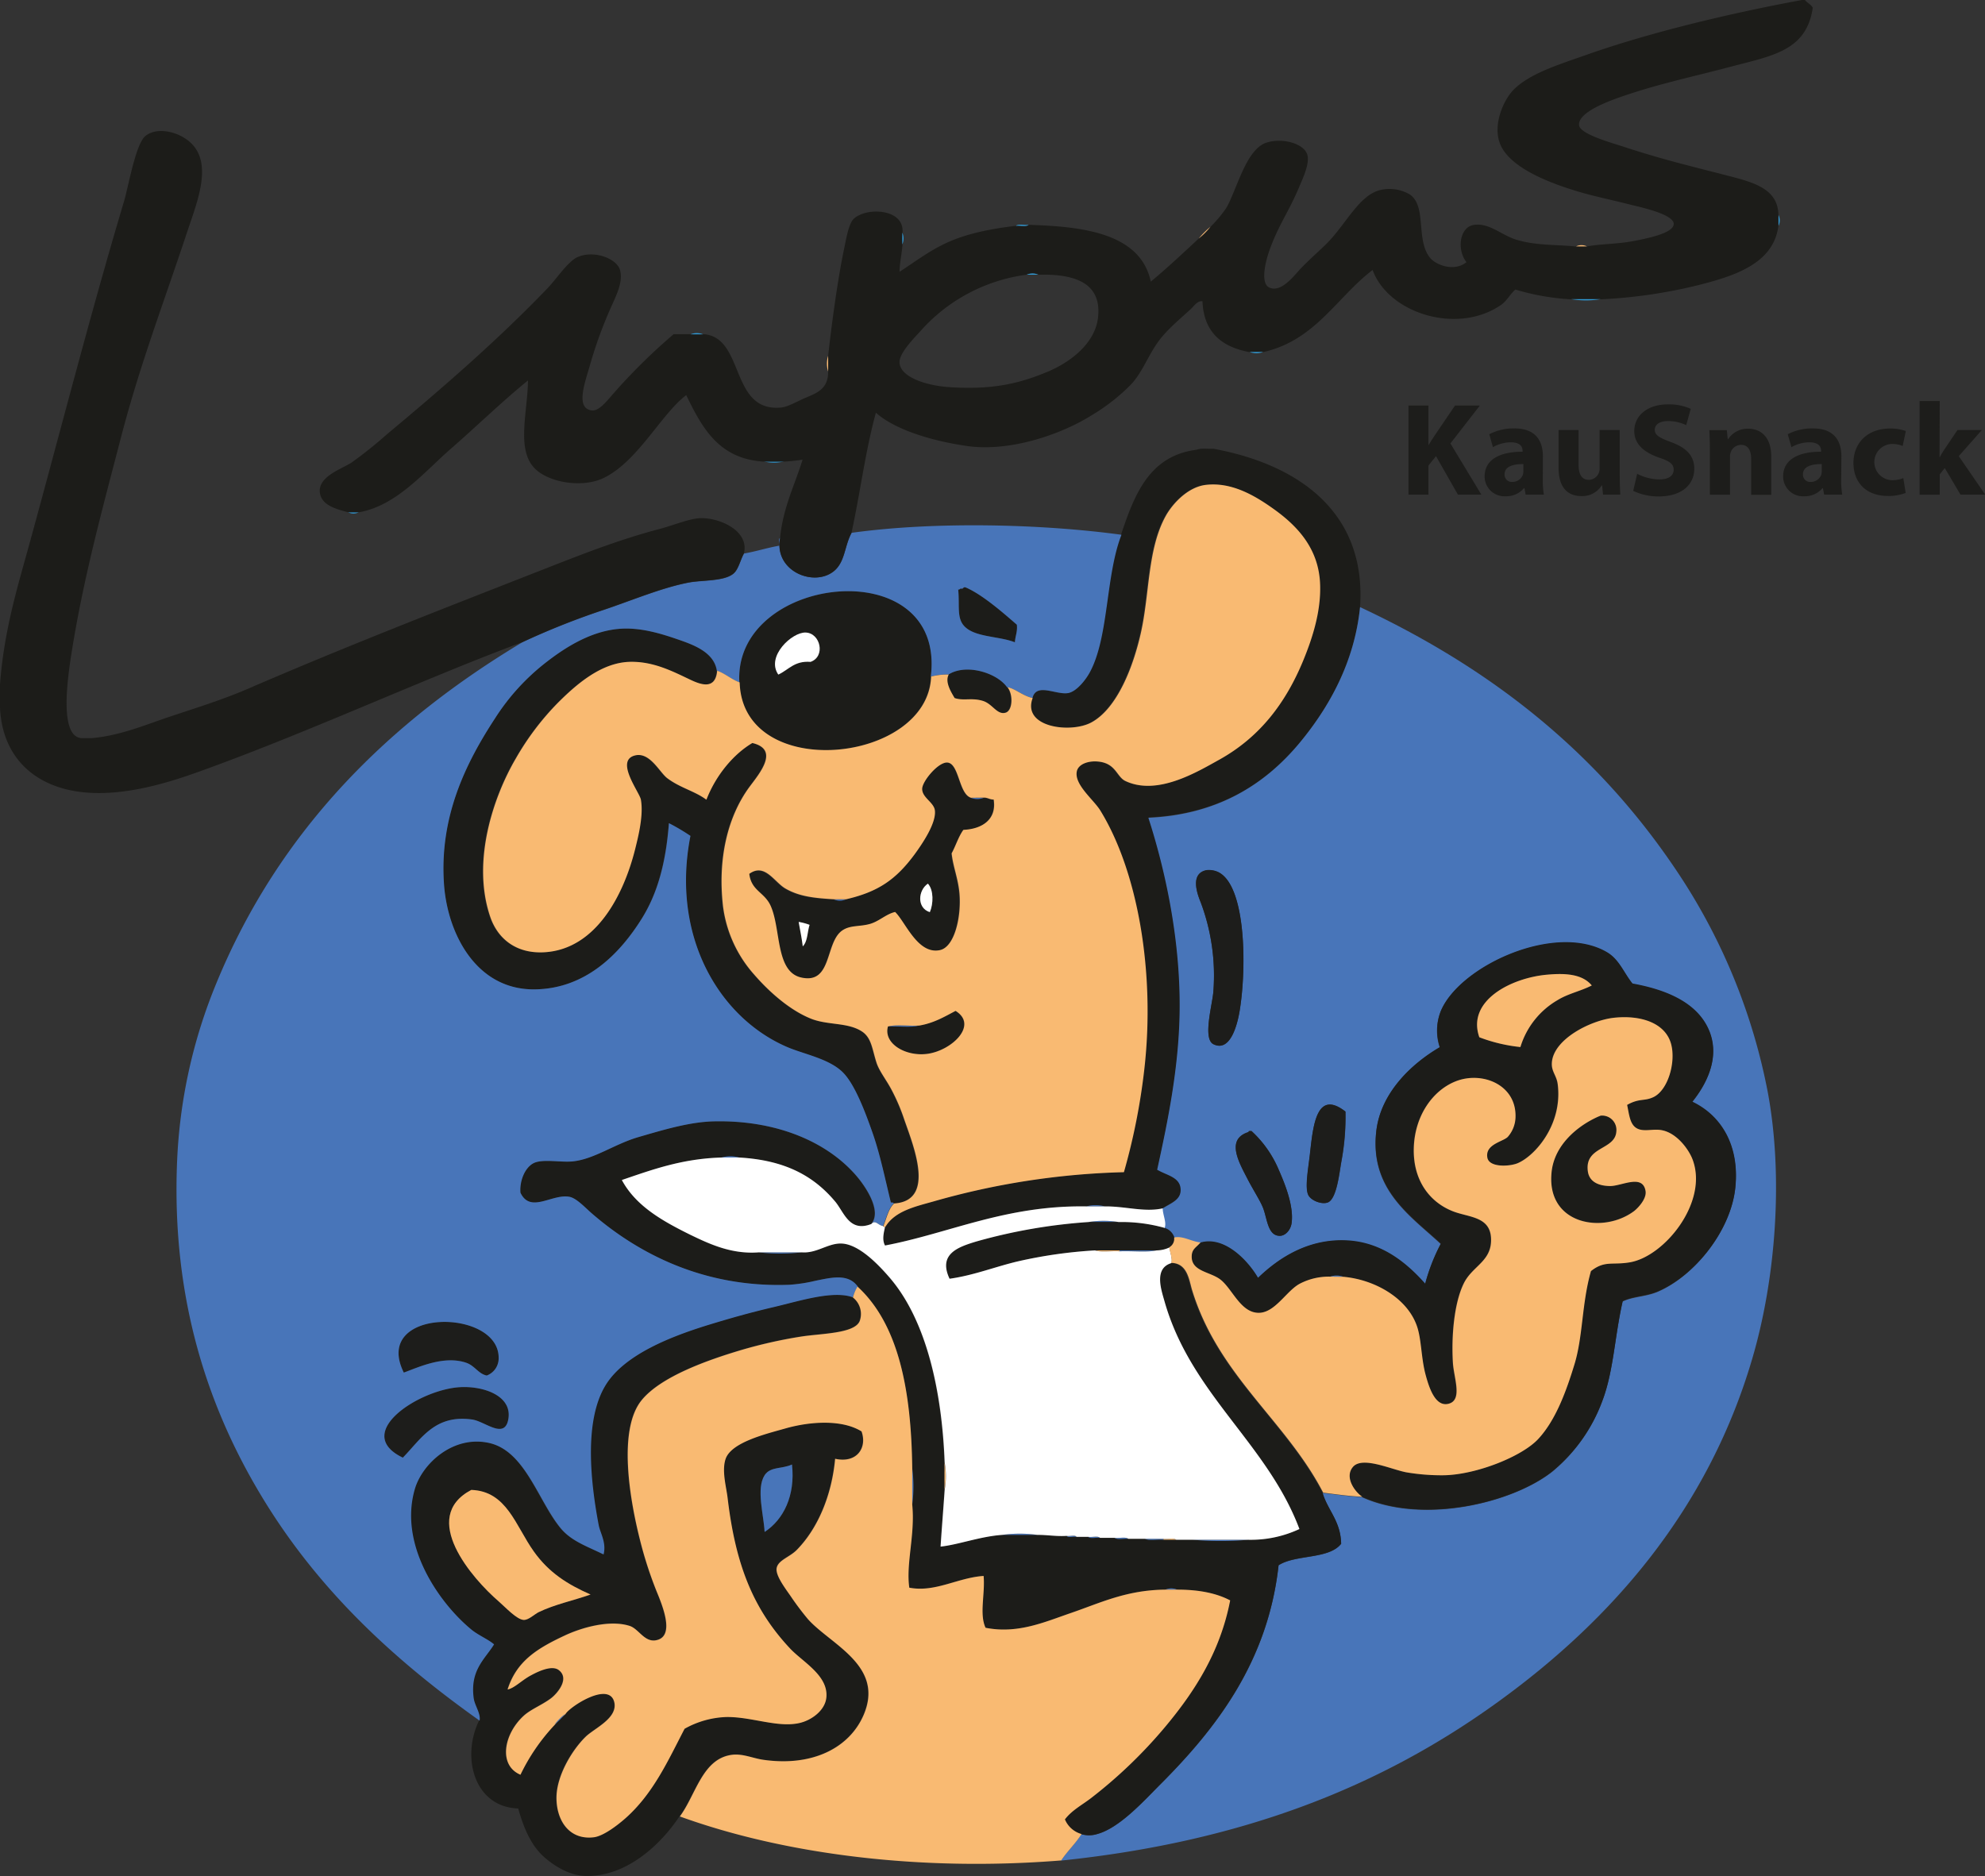 <svg id="1f38e81e-0313-4d1d-9902-4a571c8f90c2" data-name="Ebene 1" xmlns="http://www.w3.org/2000/svg" viewBox="0 0 487.24 460.57"><rect x="0" y="0" width="487.24" height="460.57" fill="#333333" stroke="none"/><title>lupus-logo</title><path d="M480.28,177.74c1-.42,2.7-.18,4.08-.24,19.74,3.63,37.64,14.75,36,38.88-1.41,13.45-7.51,24.52-14.88,33.36-8.26,9.91-19.78,17.48-37,18.24,4.06,12.61,7.76,29.3,7.68,46.56-.07,14.36-2.93,28-5.52,39.84,2.38,1.41,5.62,1.84,5.76,4.8.13,2.68-2.48,3.42-4.56,4.8-4.47,1-9.2-.53-14.16-.48a8.81,8.81,0,0,0-4.56,0c-19.84-.32-33.66,6.65-49.44,9.6-.75-1.38-.33-3,0-4.56,2.34-3.92,7.36-5,11.76-6.24a186.25,186.25,0,0,1,46.8-7.2,156,156,0,0,0,5-25.2c2.74-23.87-1.62-48.71-10.8-63.6-1.65-2.68-6.44-6.35-5.76-9.6.37-1.78,2.83-2.65,5.28-2.4,4.4.44,4.48,3.76,6.72,4.8,7.84,3.63,17.49-2.2,23-5.28,9.83-5.46,16.24-13.76,20.64-24.48,2.24-5.46,4.31-12,4.08-18.48-.3-8.56-5.22-14.13-11.28-18.48-4.65-3.34-10.41-6.77-16.8-6-4.44.54-8.19,4.68-9.84,7.68-4.42,8.05-3.91,18.75-6,28.32-1.87,8.53-5.85,18.88-12.24,22.32-5.06,2.72-17.08,1.23-14.4-6,1-3.79,5.67-.8,8.64-1.2,2.14-.29,4.5-3.35,5.52-5.28,4.6-8.69,3.78-23.62,7.68-33.6C465,188.7,468.63,179.21,480.28,177.74Z" transform="translate(-186.52 -67.34)" style="fill:#1c1c19;fill-rule:evenodd"/><path d="M379,180.62a10.73,10.73,0,0,1-5,0Z" transform="translate(-186.52 -67.34)" style="fill:#2f9ad6;fill-rule:evenodd"/><path d="M274.6,193.1a3.05,3.05,0,0,1-2.64,0Z" transform="translate(-186.52 -67.34)" style="fill:#2f9ad6;fill-rule:evenodd"/><path d="M436.12,220.7c.19,1.79-.41,2.79-.48,4.32-4-1.61-10.33-1.16-12.72-4.32-1.53-2-.83-4.93-1.2-8.64.39.07.41-.23.72-.24.55.23.46-.56,1.2-.24C427.79,213.38,433,218,436.12,220.7Z" transform="translate(-186.52 -67.34)" style="fill:#1c1c19;fill-rule:evenodd"/><path d="M368,234.86c-1.47-26.56,50.83-32.42,47-1.44C414.17,254.81,368.68,259.51,368,234.86Zm17.52-5c3.73-1.31,2.44-7.06-1.2-7.2-3.33-.13-9.8,5.85-6.72,10.32C380.09,231.79,381.49,229.51,385.48,229.82Z" transform="translate(-186.52 -67.34)" style="fill:#1c1c19;fill-rule:evenodd"/><path d="M520.36,216.38c33.71,15.77,59.85,37.16,79.2,67a147,147,0,0,1,20.88,52.08c3.86,20.74,2,45.74-3.84,65.52-10.85,36.9-34.34,63.85-62.16,84-28.92,21-63,34.5-107.52,39.12,1.56-2.28,3.56-4.12,5-6.48a6.69,6.69,0,0,0,3.84,0c5.54-1.46,11.52-8.16,15.6-12.24,13.68-13.68,26.42-30.09,29-53.76,4.18-2.7,12.34-1.42,15.36-5.28-.12-5.56-3.24-8.12-4.56-12.48,3.18.34,6.23.81,9.6,1,14.95,6.81,37,1.51,46.8-6.24a40.65,40.65,0,0,0,12.24-17.28c2.81-7.34,3-15.7,5-24.48,2.58-1.25,5.76-1.16,8.64-2.4,9.07-3.9,17.89-15,19-25.44s-3.58-17.78-10.56-21.12c3.31-4.13,6.75-10.5,4.32-17-2.71-7.3-10.68-10.5-19-12-2.15-2.65-3.21-5.9-6.24-7.68-12.69-7.46-36.18,3.34-40.8,14.4a12.9,12.9,0,0,0-.24,8.88c-6.78,3.95-14.53,11.08-15.6,20.64-1.61,14.36,8.55,20.79,15.84,27.6a46.44,46.44,0,0,0-3.84,9.84c-4.28-4.75-10-9.79-18.24-10.56-10-.93-17.61,4.11-22.8,9.12-2.52-4.33-8.3-10.37-14.16-8.64-2.23-.17-4.37-1.71-6.48-1.2a3.61,3.61,0,0,0-2.4-2.4c.53-1.34-.44-3.24-.48-4.8,2.08-1.38,4.69-2.12,4.56-4.8-.14-3-3.38-3.39-5.76-4.8,2.59-11.82,5.45-25.48,5.52-39.84.08-17.26-3.62-34-7.68-46.56,17.18-.76,28.7-8.33,37-18.24C512.85,240.9,519,229.83,520.36,216.38Zm-39.12,72.48a51.09,51.09,0,0,1,3.12,21.84c-.21,3.17-2.69,11.62,0,13,4.1,2,5.87-4.59,6.48-8.4,1.69-10.64,1.5-30.52-5.28-33.84a5.45,5.45,0,0,0-2.88-.48C478.78,281.73,480.17,286.24,481.24,288.86Zm26.88,61.44c-.41,3.78-1.31,8.4-.48,10.32.62,1.44,3.32,2.47,4.8,1.92,2.22-.82,2.85-7.26,3.36-10.08a59.61,59.61,0,0,0,1-12.24C509.74,334.74,508.86,343.45,508.12,350.3Zm-15.36,6.48c1.4,2.71,3.16,5.38,3.84,7.2,1,2.68,1.14,6.76,4.08,6.72,1.33,0,2.64-1.39,2.88-3.12.55-4-1.47-9.24-3.12-13a27.28,27.28,0,0,0-6.72-9.6h-.48c-.15,0-.28,0-.24.24C487.32,347,490.63,352.66,492.76,356.78Z" transform="translate(-186.52 -67.34)" style="fill:#4875b9"/><path d="M362.44,232c-.4,4.94-4.26,3.33-6.72,2.16-4.37-2.08-9.12-4.52-14.88-4.32-6.91.25-12.95,5.51-17.52,10.08A66.47,66.47,0,0,0,313,253.58c-5.41,9.25-10.92,25.19-6.24,38.88,1.76,5.14,6.19,9.12,13.44,8.64,12.55-.84,19.28-14.08,22.08-25.2.91-3.62,2.08-8.48,1.44-12.24-.31-1.84-6.26-9.36-1.68-10.8,3.8-1.19,6.21,4.05,8.16,5.52,3.18,2.4,6.79,3.17,9.6,5.28,2.31-5.93,6.6-11.16,11.28-13.92,6.83,1.62,1.65,7.59-.72,10.8-5.34,7.24-7.82,17.6-6.48,29.28a31.1,31.1,0,0,0,7.68,16.8c3.6,4.15,8.67,8.7,13.92,10.8,4.11,1.64,9,.86,12.48,3.12,2.4,1.56,2.52,4.34,3.6,7.68.66,2,2.36,4.15,3.6,6.48a47.2,47.2,0,0,1,3.12,7.2c2.15,6.31,8.07,20.22-2.4,20.88,0-.28-.38-.26-.72-.24-1.46-6-2.65-11.87-4.56-17.28-1.6-4.53-4.19-11.62-7.2-14.64-3.37-3.39-9.56-4.47-13.68-6.24-16.6-7.12-28.61-27-23.76-51.84a50.9,50.9,0,0,0-5.28-3.12c-.74,9.55-2.74,17.17-6.72,23.52-5.24,8.36-13.55,17.1-26.16,17.28-14.43.2-21.44-13.66-22.32-25.68-1.21-16.61,5.29-29.77,12.48-40.8a54.36,54.36,0,0,1,12.72-13.92c4.91-3.8,11.43-7.88,18.72-8.16,4.66-.18,9.34,1.22,13.44,2.64C356.52,225.57,361.76,227.38,362.44,232Z" transform="translate(-186.52 -67.34)" style="fill:#1c1c19;fill-rule:evenodd"/><path d="M433.72,236.06c1.43,1.8,1.26,5.74-.48,6.24-2.1.6-3.17-2.13-5.52-2.88-2.76-.88-4.72.05-7-.72-.84-1.45-2.48-3.95-1.44-5.76C423.69,230.13,431.32,232.57,433.72,236.06Z" transform="translate(-186.52 -67.34)" style="fill:#1c1c19;fill-rule:evenodd"/><path d="M394.12,288.14c8-1.88,12.3-5,16.8-11,2-2.74,5.4-7.71,5-10.8-.23-2-3.09-3.12-3.12-5.28,0-1.85,4-6.72,6.24-6.48,2.86.3,2.77,7.75,5.76,8.64a4.21,4.21,0,0,0,3.12,0c1,0,1.44.48,2.4.48.77,4.86-2.78,7.23-7.44,7.44-1.21,1.67-1.83,3.93-2.88,5.76.33,3.26,1.59,6.11,1.92,9.84.49,5.56-1.13,13.14-4.8,13.92-5.51,1.17-8.54-7-11-9.36-2.16.49-3.82,2.2-6,2.88-2.59.8-4.95.27-7,1.68-4.22,3-2.4,13.28-10.08,11.52-6.29-1.44-4.91-11.78-7.44-17.52-1.52-3.46-4.76-3.68-5.28-7.92,3.82-2.76,6.11,2,8.88,3.6,3.36,1.94,7,2.36,12,2.64A3.61,3.61,0,0,0,394.12,288.14Zm20.16-3.84c-2.44,1.62-2.75,5.95.48,7C415.65,289.22,415.73,285.82,414.28,284.3Zm-31.68,9.36c.3,2,.72,3.92,1,6,1.19-1.13,1.12-3.52,1.68-5.28A14.54,14.54,0,0,0,382.6,293.66Z" transform="translate(-186.52 -67.34)" style="fill:#1c1c19;fill-rule:evenodd"/><path d="M424.84,263.18H428A4.21,4.21,0,0,1,424.84,263.18Z" transform="translate(-186.52 -67.34)" style="fill:#4875b9"/><path d="M482.68,280.94a5.45,5.45,0,0,1,2.88.48c6.78,3.32,7,23.2,5.28,33.84-.61,3.81-2.38,10.44-6.48,8.4-2.69-1.34-.21-9.79,0-13a51.09,51.09,0,0,0-3.12-21.84C480.17,286.24,478.78,281.73,482.68,280.94Z" transform="translate(-186.52 -67.34)" style="fill:#1d1d1b;fill-rule:evenodd"/><path d="M391.24,288.14h2.88A3.61,3.61,0,0,1,391.24,288.14Z" transform="translate(-186.52 -67.34)" style="fill:#4875b9"/><path d="M520.84,434.78c-1.7-1.09-4.35-4.63-2.4-7.2,2.23-2.93,9.44.49,13.2,1.2a51.68,51.68,0,0,0,9.36.72c7.93-.18,19-4.59,23-8.88,4.39-4.71,7-12,8.88-18.24,2.15-7,1.79-15,4.08-23,3.4-2.68,5.23-1.4,9.6-2.16,8.53-1.49,19.24-14.8,15.36-25.2-.91-2.44-3.78-6.44-7.44-7.2-2.13-.44-4.4.56-6.24-.48s-1.87-3.2-2.4-5.76c3-1.71,4.18-.83,6.48-1.92,3.57-1.69,5.51-8.51,4.32-13-1.38-5.15-7.32-7.16-13.92-6.48-5.8.59-15.23,5.36-15.36,11.28,0,2,1.17,3,1.44,5,1.28,9.86-5.52,17.62-9.84,19.44-1.93.81-7.06,1.13-7.44-1.44-.48-3.26,3.87-3.88,5-5a7.58,7.58,0,0,0,1.92-4.8c.29-8.05-8.18-11.41-14.64-8.88-5.65,2.21-10.08,8.51-10.32,16.32s3.81,13.33,9.6,15.6c4.05,1.59,9.63,1.2,9.36,7.44-.21,5-4.68,6.14-6.72,10.32-2.33,4.78-3,12.86-2.64,19.44.24,3.82,2.49,9.29-1.2,10.08-3.17.68-4.67-4-5.52-7.2-1-3.84-1-8.11-1.92-11.28-2.08-7.17-10.23-12-18.24-12.72a4.85,4.85,0,0,0-3.36,0,15.37,15.37,0,0,0-7.2,1.68c-3.3,1.66-6,7.1-10.08,7.2-4.68.11-6.69-6.3-9.84-8.4-2.53-1.69-6.66-1.89-6.72-5.28,0-2,1.11-2.31,2.16-3.6,5.86-1.73,11.64,4.31,14.16,8.64,5.19-5,12.8-10,22.8-9.12,8.22.77,14,5.81,18.24,10.56a46.44,46.44,0,0,1,3.84-9.84c-7.29-6.81-17.45-13.24-15.84-27.6,1.07-9.56,8.82-16.69,15.6-20.64a12.9,12.9,0,0,1,.24-8.88c4.62-11.06,28.11-21.86,40.8-14.4,3,1.78,4.09,5,6.24,7.68,8.28,1.5,16.25,4.7,19,12,2.43,6.54-1,12.91-4.32,17,7,3.34,11.65,10.6,10.56,21.12s-9.89,21.54-19,25.44c-2.88,1.24-6.06,1.15-8.64,2.4-2,8.78-2.23,17.14-5,24.48a40.65,40.65,0,0,1-12.24,17.28C557.86,436.29,535.79,441.59,520.84,434.78ZM566.2,306.62c-8.65.78-19.74,6.31-16.56,15.36a39.72,39.72,0,0,0,10.08,2.4,20.06,20.06,0,0,1,9.12-11.52c2.58-1.57,5.66-2.2,8.4-3.6C574.85,306.35,570.48,306.23,566.2,306.62Z" transform="translate(-186.52 -67.34)" style="fill:#1c1c19;fill-rule:evenodd"/><path d="M412.12,319.1c3.54-.62,6.16-2.16,8.88-3.6,5.7,3.51-.94,9.8-7,10.56-5.38.68-10.76-2.62-9.6-6.72C406.92,319.18,410,319.66,412.12,319.1Z" transform="translate(-186.52 -67.34)" style="fill:#1c1c19;fill-rule:evenodd"/><path d="M404.44,319.34c2.08-.56,5.2-.08,7.68-.24C410,319.66,406.92,319.18,404.44,319.34Z" transform="translate(-186.52 -67.34)" style="fill:#4875b9"/><path d="M516.76,340.22a59.61,59.61,0,0,1-1,12.24c-.51,2.82-1.14,9.26-3.36,10.08-1.48.55-4.18-.48-4.8-1.92-.83-1.92.07-6.54.48-10.32C508.86,343.45,509.74,334.74,516.76,340.22Z" transform="translate(-186.52 -67.34)" style="fill:#1d1d1b;fill-rule:evenodd"/><path d="M579.4,341.18a3.52,3.52,0,0,1,3.84,3.84c-.23,4.69-7.81,3.61-7,9.84.39,2.83,3.07,3.61,5.52,3.6,2.83,0,7.92-3,8.64,1.2.35,2-2,4.42-2.88,5-7.67,5.68-21.69,3.21-20.16-9.84.76-6.42,6.25-11.12,11.52-13.44C579,341.4,579.51,341.17,579.4,341.18Z" transform="translate(-186.52 -67.34)" style="fill:#1c1c19;fill-rule:evenodd"/><path d="M397,383.18c-2.34-3.23-6.32-2.25-10.32-1.44a38.86,38.86,0,0,1-6.48,1c-21.14.78-37.26-7.8-48.48-17.52-1.64-1.42-3.77-3.77-5.52-4.08-4.25-.75-9.55,4.2-12-1-.24-2.75,1-6,3.12-7.2s6.64-.21,9.6-.48c5.31-.49,10.38-4.29,16.32-6,5.7-1.64,12.35-3.71,18.48-3.84,15.64-.33,28,5.18,35,13.44,2,2.34,6.34,8.47,3.6,11.76-5.41,2.12-6.68-2.9-8.88-5.52-5.27-6.28-12.29-10.15-23.52-10.8a7.93,7.93,0,0,0-4.32,0c-9.72.28-17,3-24.48,5.52,3.46,6.48,10.07,10.11,16.8,13.44,4.77,2.36,10.19,4.83,16.8,4.32a46.61,46.61,0,0,0,10.56,0c3.69.29,6.49-2.35,9.84-2.16,4.24.24,8.91,5.18,11.52,8.16,9.27,10.57,13,28.23,13.68,45.6v6.72c-.28,4.68-.66,9.26-1,13.92,4.54-.51,9.67-2.49,15.12-2.88h8.64c2.5,0,4.55.41,7.2.24.33.55,1.67.09,2.4.24h2.88c.49.55,2,.09,2.88.24h3.6c.65.55,2.32.09,3.36.24h4.08c1,.56,3.12.08,4.56.24h7.2a78.13,78.13,0,0,0,13.68,0,28.12,28.12,0,0,0,12.48-2.64c-7.91-21.06-26.65-33.1-33.12-55.92-.8-2.83-2.63-8.06,1.68-9.36h.24c3.71.31,4,4.26,4.8,6.72,6.46,21,23,32,32.16,49.68,1.32,4.36,4.44,6.92,4.56,12.48-3,3.86-11.18,2.58-15.36,5.28-2.62,23.67-15.36,40.08-29,53.76-4.08,4.08-10.06,10.78-15.6,12.24a6.69,6.69,0,0,1-3.84,0,6.19,6.19,0,0,1-4.08-3.6c1.73-2.3,4.31-3.59,6.48-5.28a117,117,0,0,0,18-17.28c7-8.45,13.59-18.26,16.08-31.2-3.39-1.81-7.74-2.66-13-2.64a3.61,3.61,0,0,0-2.88,0c-9.6.08-16.05,3.29-23.28,5.76-6.34,2.17-13,5.17-20.88,3.6-1.57-3.36-.08-8.31-.48-12.72-6.35.41-11.85,4.1-18.24,2.88-.85-6,1.46-12.9.72-20.4a33,33,0,0,0,0-8.88C410.22,408.68,407.1,392.44,397,383.18Z" transform="translate(-186.52 -67.34)" style="fill:#1c1c19;fill-rule:evenodd"/><path d="M493,345.26c0-.2.09-.23.24-.24h.48a27.28,27.28,0,0,1,6.72,9.6c1.65,3.72,3.67,8.94,3.12,13-.24,1.73-1.55,3.1-2.88,3.12-2.94,0-3.08-4-4.08-6.72-.68-1.82-2.44-4.49-3.84-7.2C490.63,352.66,487.32,347,493,345.26Z" transform="translate(-186.52 -67.34)" style="fill:#1d1d1b;fill-rule:evenodd"/><path d="M363.64,351.5a7.93,7.93,0,0,1,4.32,0Z" transform="translate(-186.52 -67.34)" style="fill:#4875b9"/><path d="M453.16,363.5a8.81,8.81,0,0,1,4.56,0Z" transform="translate(-186.52 -67.34)" style="fill:#4875b9"/><path d="M453.64,367.34a23.21,23.21,0,0,1,7.44,0Z" transform="translate(-186.52 -67.34)" style="fill:#4875b9"/><path d="M455.32,374.3a114.36,114.36,0,0,0-18.72,2.64c-5.74,1.31-11,3.47-17,4.32-2.88-6.13,2.17-7.8,6.48-9.12a134.17,134.17,0,0,1,27.6-4.8h7.44a39,39,0,0,1,11.28,1.44,3.61,3.61,0,0,1,2.4,2.4,2.37,2.37,0,0,1-1.2,2.4,7.55,7.55,0,0,1-3.12.72H455.32Z" transform="translate(-186.52 -67.34)" style="fill:#1c1c19;fill-rule:evenodd"/><path d="M461.32,374.54c-1.92-.16-4.48.32-6-.24h6Z" transform="translate(-186.52 -67.34)" style="fill:#f9ba72;fill-rule:evenodd"/><path d="M461.32,374.54v-.24h9.12C467.88,374.86,464.28,374.38,461.32,374.54Z" transform="translate(-186.52 -67.34)" style="fill:#4875b9"/><path d="M372.76,374.78h10.56A46.61,46.61,0,0,1,372.76,374.78Z" transform="translate(-186.52 -67.34)" style="fill:#4875b9"/><path d="M512.92,380.78a4.85,4.85,0,0,1,3.36,0Z" transform="translate(-186.52 -67.34)" style="fill:#4875b9"/><path d="M395.8,385.82a5.14,5.14,0,0,1,1.68,5.76c-1.21,3.12-9.44,3.06-14.4,3.84a116.61,116.61,0,0,0-14.88,3.36c-7.91,2.37-19.46,6.39-24.24,12.24-5.93,7.25-2.88,24.53-.48,34.08a96.91,96.91,0,0,0,4.08,12.72c1.32,3.22,4.46,10.61.48,12-3.19,1.12-4.62-2.58-7-3.36-4.91-1.63-11.88.41-16.08,2.4-6.84,3.24-11.75,6.33-13.92,13.2,1.69-.35,3.31-2.12,5.52-3.36,1-.58,5-2.83,7-1.44,2.92,2.13-.49,5.91-1.92,7-2.34,1.72-4.94,2.66-6.72,4.32-4.87,4.53-6.16,12.11-.72,14.4a48.31,48.31,0,0,1,8.4-12.24,16.48,16.48,0,0,0,2.64-2.64c.95-1.75,10.79-8.22,12-2.88.88,3.9-4.84,6.35-7,8.4-3.29,3.18-7.24,9.51-7.2,15.12s3.13,10.29,9.12,9.6c2.35-.27,5.74-2.87,7.68-4.56,6.93-6,10.57-14.26,14.64-22.08a22.44,22.44,0,0,1,10.08-2.88c6.22-.15,12.83,2.74,18.24,1.44,2.85-.68,6.17-3.05,6.48-6.24.53-5.39-5.76-8.69-8.88-12-9.07-9.63-13.41-20.51-15.36-37-.33-2.79-1.51-6.67-.48-9.6,1.44-4.09,10-6.12,14.64-7.44,6-1.72,13.88-2.28,18.72.72,1.44,4-1.14,7.9-6.48,6.72-.82,8.91-4.19,17-9.36,22.32-1.78,1.82-4.72,2.55-5,4.56-.27,1.73,1.9,4.64,3.36,6.72a68.94,68.94,0,0,0,4.32,5.76c5.56,6.25,18.86,11.41,13.68,23.52-3.43,8-12.46,12.82-24.72,11-2.48-.36-5-1.57-7.68-1.2-7.21,1-8.77,9.8-12.72,15.12-4.56,6.87-13.05,15-23.28,14.64-3.66-.15-7.12-2.24-9.6-4.32-3.39-2.85-5.26-7.06-6.72-12.24-10.66-.33-14.07-12.37-9.6-21.6.34-1.77-1.2-3.68-1.44-5.52-.9-6.91,2.82-9.59,5-13.2-1.45-1.26-3.82-2.21-5.52-3.6-7.81-6.39-18-20.69-13.92-34.56,1.83-6.22,9.34-13.27,18.24-11.28s12,14.18,17.52,20.88c2.65,3.23,6.49,4.45,10.56,6.48.73-2.95-.82-5.18-1.2-7.2-2.13-11.22-3.52-25.78,1.68-34.32,4.64-7.62,16.35-12.09,25.44-14.88,5.1-1.56,9.94-2.94,15.84-4.32C382.64,386.75,390.9,384,395.8,385.82ZM374.2,429.5c-2.12,3.29-.19,9.83,0,13.92,4.61-3,7.58-8.89,6.72-16.56C378.47,428,375.61,427.31,374.2,429.5Zm-56.64,18.72c-4.52-6.34-6.63-14.83-15.36-15.12-12.87,6.78.29,21.82,6.72,27.36,1.7,1.47,4.5,4.59,6.24,4.56,1.16,0,2.59-1.43,3.6-1.92,3.93-1.9,8.36-2.79,12.72-4.32C325.86,456.3,321.29,453.45,317.56,448.22Z" transform="translate(-186.52 -67.34)" style="fill:#1c1c19;fill-rule:evenodd"/><path d="M306,405c-2-.38-3-2.4-5-3.12-5.47-1.89-11.73,1.08-15.36,2.4-7.93-15.94,23.36-15.92,23.28-3.6A4.5,4.5,0,0,1,306,405Z" transform="translate(-186.52 -67.34)" style="fill:#1d1d1b;fill-rule:evenodd"/><path d="M285.4,425.18c-12.46-6,3.72-16.5,13.68-17.28,5.79-.45,13.12,1.93,12.24,7.68-.82,5.33-5.7.7-8.88.24C293.23,414.5,289.86,420.63,285.4,425.18Z" transform="translate(-186.52 -67.34)" style="fill:#1d1d1b;fill-rule:evenodd"/><path d="M418.36,426.38a19,19,0,0,1,0,6.72Z" transform="translate(-186.52 -67.34)" style="fill:#f9ba72;fill-rule:evenodd"/><path d="M380.92,426.86c.86,7.67-2.11,13.56-6.72,16.56-.19-4.09-2.12-10.63,0-13.92C375.61,427.31,378.47,428,380.92,426.86Z" transform="translate(-186.52 -67.34)" style="fill:#4875b9"/><path d="M410.44,427.82a33,33,0,0,1,0,8.88Z" transform="translate(-186.52 -67.34)" style="fill:#4875b9"/><path d="M432.52,444.14a31.25,31.25,0,0,1,8.64,0Z" transform="translate(-186.52 -67.34)" style="fill:#4875b9"/><path d="M448.36,444.38c.73.15,2.07-.31,2.4.24C450,444.47,448.69,444.93,448.36,444.38Z" transform="translate(-186.52 -67.34)" style="fill:#4875b9"/><path d="M453.64,444.62c.89.15,2.39-.31,2.88.24C455.63,444.71,454.13,445.17,453.64,444.62Z" transform="translate(-186.52 -67.34)" style="fill:#4875b9"/><path d="M460.12,444.86c1.05.15,2.71-.31,3.36.24C462.44,445,460.77,445.41,460.12,444.86Z" transform="translate(-186.52 -67.34)" style="fill:#4875b9"/><path d="M467.56,445.1h4.56v.24C470.68,445.18,468.6,445.66,467.56,445.1Z" transform="translate(-186.52 -67.34)" style="fill:#4875b9"/><path d="M472.12,445.34v-.24c1,.15,2.55-.31,3.12.24Z" transform="translate(-186.52 -67.34)" style="fill:#f9ba72;fill-rule:evenodd"/><path d="M479.32,445.34H493A78.13,78.13,0,0,1,479.32,445.34Z" transform="translate(-186.52 -67.34)" style="fill:#4875b9"/><path d="M472.6,457.58a3.61,3.61,0,0,1,2.88,0Z" transform="translate(-186.52 -67.34)" style="fill:#4875b9"/><path d="M395.56,198.14c20.62-2.85,46.76-2.17,66.24.48-3.9,10-3.08,24.91-7.68,33.6-1,1.93-3.38,5-5.52,5.28-3,.4-7.69-2.59-8.64,1.2-2.32-.49-4.45-2.43-6.24-2.64-2.4-3.49-10-5.93-14.4-3.12a15.87,15.87,0,0,0-4.32.48c3.79-31-48.51-25.12-47,1.44-2-.75-3.47-2.13-5.52-2.88-.68-4.6-5.92-6.41-9.6-7.68-4.1-1.42-8.78-2.82-13.44-2.64-7.29.28-13.81,4.36-18.72,8.16A54.36,54.36,0,0,0,308,243.74c-7.19,11-13.69,24.19-12.48,40.8.88,12,7.89,25.88,22.32,25.68,12.61-.18,20.92-8.92,26.16-17.28,4-6.35,6-14,6.72-23.52a50.9,50.9,0,0,1,5.28,3.12c-4.85,24.8,7.16,44.72,23.76,51.84,4.12,1.77,10.31,2.85,13.68,6.24,3,3,5.6,10.11,7.2,14.64,1.91,5.41,3.1,11.33,4.56,17.28.34,0,.68,0,.72.24-1.4,1.32-1.84,3.6-2.64,5.52-1.15-.07-1.92-1.63-2.88-.48,2.74-3.29-1.6-9.42-3.6-11.76-7.08-8.26-19.4-13.77-35-13.44-6.13.13-12.78,2.2-18.48,3.84-5.94,1.71-11,5.51-16.32,6-3,.27-7.46-.7-9.6.48s-3.36,4.45-3.12,7.2c2.45,5.16,7.75.21,12,1,1.75.31,3.88,2.66,5.52,4.08,11.22,9.72,27.34,18.3,48.48,17.52a38.86,38.86,0,0,0,6.48-1c4-.81,8-1.79,10.32,1.44a10.13,10.13,0,0,0-1.2,2.64c-4.9-1.78-13.16.93-19.44,2.4-5.9,1.38-10.74,2.76-15.84,4.32-9.09,2.79-20.8,7.26-25.44,14.88-5.2,8.54-3.81,23.1-1.68,34.32.38,2,1.93,4.25,1.2,7.2-4.07-2-7.91-3.25-10.56-6.48-5.49-6.7-8.7-18.91-17.52-20.88s-16.41,5.06-18.24,11.28c-4.07,13.87,6.11,28.17,13.92,34.56,1.7,1.39,4.07,2.34,5.52,3.6-2.22,3.61-5.94,6.29-5,13.2.24,1.84,1.78,3.75,1.44,5.52-20.76-14.73-38.93-31.5-52.56-53.52S228.5,387,230,352.22a128.26,128.26,0,0,1,9.6-43.44c15.57-37.91,42.59-64.23,75.12-83.76a186.55,186.55,0,0,1,19.92-7.92c7-2.34,14.24-5.43,20.88-6.72,3.35-.65,8.64-.26,11-2.16,1.28-1,1.74-3.44,2.64-5,3-.51,5.64-1.4,8.64-1.92.15-.57-.3-1.74.24-1.92-1.59,8.14,8.27,12.2,13.2,8.16C394,205.24,393.8,201.42,395.56,198.14Zm28.08,13.44c-.74-.32-.65.47-1.2.24-.31,0-.33.31-.72.24.37,3.71-.33,6.62,1.2,8.64,2.39,3.16,8.68,2.71,12.72,4.32.07-1.53.67-2.53.48-4.32C433,218,427.79,213.38,423.64,211.58ZM308.92,400.7c.08-12.32-31.21-12.34-23.28,3.6,3.63-1.32,9.89-4.29,15.36-2.4,2.07.72,3,2.74,5,3.12A4.5,4.5,0,0,0,308.92,400.7Zm-6.48,15.12c3.18.46,8.06,5.09,8.88-.24.88-5.75-6.45-8.13-12.24-7.68-10,.78-26.14,11.3-13.68,17.28C289.86,420.63,293.23,414.5,302.44,415.82Z" transform="translate(-186.52 -67.34)" style="fill:#4875b9"/><path d="M397,383.18c10.1,9.26,13.22,25.5,13.44,44.64v8.88c.74,7.5-1.57,14.37-.72,20.4,6.39,1.22,11.89-2.47,18.24-2.88.4,4.41-1.09,9.36.48,12.72,7.89,1.57,14.54-1.43,20.88-3.6,7.23-2.47,13.68-5.68,23.28-5.76h2.88c5.22,0,9.57.83,13,2.64-2.49,12.94-9,22.75-16.08,31.2a117,117,0,0,1-18,17.28c-2.17,1.69-4.75,3-6.48,5.28a6.19,6.19,0,0,0,4.08,3.6c-1.48,2.36-3.48,4.2-5,6.48-34.95,2.81-68.3-1.62-93.6-10.8,3.95-5.32,5.51-14.13,12.72-15.12,2.65-.37,5.2.84,7.68,1.2,12.26,1.78,21.29-3,24.72-11,5.18-12.11-8.12-17.27-13.68-23.52a68.94,68.94,0,0,1-4.32-5.76c-1.46-2.08-3.63-5-3.36-6.72.32-2,3.26-2.74,5-4.56,5.17-5.3,8.54-13.41,9.36-22.32,5.34,1.18,7.92-2.7,6.48-6.72-4.84-3-12.71-2.44-18.72-.72-4.63,1.32-13.2,3.35-14.64,7.44-1,2.93.15,6.81.48,9.6,1.95,16.45,6.29,27.33,15.36,37,3.12,3.31,9.41,6.61,8.88,12-.31,3.19-3.63,5.56-6.48,6.24-5.41,1.3-12-1.59-18.24-1.44a22.44,22.44,0,0,0-10.08,2.88c-4.07,7.82-7.71,16-14.64,22.08-1.94,1.69-5.33,4.29-7.68,4.56-6,.69-9.08-4.11-9.12-9.6s3.91-11.94,7.2-15.12c2.12-2.05,7.84-4.5,7-8.4-1.21-5.34-11.05,1.13-12,2.88a16.48,16.48,0,0,0-2.64,2.64,48.31,48.31,0,0,0-8.4,12.24c-5.44-2.29-4.15-9.87.72-14.4,1.78-1.66,4.38-2.6,6.72-4.32,1.43-1.05,4.84-4.83,1.92-7-1.91-1.39-5.92.86-7,1.44-2.21,1.24-3.83,3-5.52,3.36,2.17-6.87,7.08-10,13.92-13.2,4.2-2,11.17-4,16.08-2.4,2.34.78,3.77,4.48,7,3.36,4-1.39.84-8.78-.48-12a96.91,96.91,0,0,1-4.08-12.72c-2.4-9.55-5.45-26.83.48-34.08,4.78-5.85,16.33-9.87,24.24-12.24a116.61,116.61,0,0,1,14.88-3.36c5-.78,13.19-.72,14.4-3.84a5.14,5.14,0,0,0-1.68-5.76A10.13,10.13,0,0,1,397,383.18Z" transform="translate(-186.52 -67.34)" style="fill:#f9ba72;fill-rule:evenodd"/><path d="M322.6,490.7a16.48,16.48,0,0,1,2.64-2.64A16.48,16.48,0,0,1,322.6,490.7Z" transform="translate(-186.52 -67.34)" style="fill:#4875b9"/><path d="M414.76,291.26c-3.23-1-2.92-5.34-.48-7C415.73,285.82,415.65,289.22,414.76,291.26Z" transform="translate(-186.52 -67.34)" style="fill:#fff;fill-rule:evenodd"/><path d="M628.84,67.34h.72c.56.72,1.5,1.06,1.92,1.92-1.52,10.56-10,11.77-19.92,14.4-9.52,2.54-17.85,4.22-27.12,7.44-3.34,1.16-10.68,3.88-10.32,7,.26,2.24,8.45,4.42,11,5.28,9.25,3.06,16.68,4.81,25.92,7.2,6,1.55,12,3.2,12,9.6v2.64c-1.21,9.39-11.1,12.38-20.16,14.64a123,123,0,0,1-23.52,3.36h-7.2a58.57,58.57,0,0,1-13.68-2.4c-1.39,1.24-2.06,2.79-3.6,3.84-10.72,7.3-27.54,2-31.44-8.64-8.89,6.79-14.07,17.29-26.88,20.16h-3.36c-6.74-1.26-11.2-4.8-11.52-12.48-1.21-.2-2.08,1.18-2.88,1.92-2.67,2.46-5.85,5.06-7.92,7.92-2.67,3.68-3.92,7.56-6.72,10.56a48.06,48.06,0,0,1-9.84,7.68c-7.06,4.43-19.72,9-30.48,7.44-8.5-1.23-17.54-3.92-22.32-8.16-2.57,9.27-3.87,19.81-6,29.52-1.76,3.28-1.56,7.1-4.32,9.36-4.93,4-14.79,0-13.2-8.16.74-7.5,3.58-12.9,5.52-19.2a45.55,45.55,0,0,1-4.56.48h-5c-11.08-.68-15.13-8.39-19-16.32-6.18,4.68-11.94,16.41-20.4,20.4-5.18,2.44-13.63,1.09-17-2.64-4.28-4.7-1.51-13.77-1.44-21.36-6.24,5.05-12.32,11-19.2,17-6.31,5.52-13.18,13.81-22.32,15.36H272c-3.21-.83-6.92-1.85-7-5.28,0-3.74,5.78-5.51,7.92-7a102.3,102.3,0,0,0,8.4-6.72c13.94-11.62,27.36-23.26,39.6-36,2.26-2.36,5.07-6.68,7.44-7.68,4.08-1.72,9.48.41,10.32,3.12s-.72,6-1.92,8.64a106.07,106.07,0,0,0-5.52,15.12c-1.15,4-3.59,10.53.72,10.8,1.8.11,4-2.92,5.28-4.32a143.12,143.12,0,0,1,14.64-14.4h7.2c10.35.51,6.46,19.26,19.2,18,1.74-.17,4.21-1.67,6-2.4,3-1.25,5.57-2.29,5.52-6.48V154.7c.76-7,2.28-18.44,3.84-25.92.56-2.68,1.17-6.47,2.4-7.68,3.1-3,12.56-2.57,12,3.36v2.88c-.14,2.34-.67,4.29-.72,6.72,3.67-2.36,7.25-5.15,11.76-7.2,4.78-2.18,10.71-3.37,16.8-4.08,1-.15,2.55.31,3.12-.24,13.31.39,27.41,2,30,13.92,3.57-2.91,8-7.05,11.76-10.56a19.6,19.6,0,0,0,2.88-2.88,30.6,30.6,0,0,0,3.84-4.56c2.57-4.28,4.81-14.4,9.84-16.08,3.91-1.31,9.22.17,10.08,2.88.7,2.21-1.15,6-2.16,8.4-2.61,6.09-5,9.09-7.2,15.36-.57,1.64-2.39,7.68,0,8.88,2.92,1.46,6.22-3,7.68-4.56,2.45-2.55,4.62-4.38,6.48-6.24,4.53-4.53,7.76-11.5,12.72-13a9.78,9.78,0,0,1,7.68,1c4.21,2.91,1.36,11.29,5,15.6,1.42,1.67,5.85,3.46,8.88,1-2.43-3.13-1.65-8.51,1.68-9.12,3.8-.7,6.92,2.51,10.56,3.6,5,1.51,9.72,1.15,14.64,1.68H576c3.08-.66,7.61-.55,12-1.44,2.68-.54,9.3-1.8,9.36-4.08.06-2.44-8.47-4.21-10.8-4.8-4.91-1.24-8.7-2-12.48-3.12-7.37-2.19-17.27-6-19.44-12-1.66-4.64.92-10.46,3.36-13,4-4.07,11.24-6.25,18-8.64C592,75.12,612.25,70.39,628.84,67.34ZM438.52,134.78a42.11,42.11,0,0,0-25.92,13.68c-1.9,2.09-5.41,5.62-5.28,7.92.2,3.51,6.41,5.61,12.24,6,10.64.71,17.32-.92,24.24-3.84,5.66-2.39,11.51-7,12.24-13.2,1-8.68-5.88-10.79-14.64-10.56A3.61,3.61,0,0,0,438.52,134.78Z" transform="translate(-186.52 -67.34)" style="fill:#1c1c19;fill-rule:evenodd"/><path d="M186.52,235.34c1-13.44,4.38-24.12,7.44-35.28,7.66-27.93,14.83-55.94,23-83.28,1.06-3.52,2.85-14.17,5.28-16.08s6.18-1.25,8.64,0c9,4.58,4.26,15.48,1.44,24-5.69,17.19-11.4,32-16.08,49.92C211.86,191.56,207,209,204,228.14c-.89,5.86-3,20.27,2.64,20.4h2.4c7.09-.6,13.47-3.39,19.92-5.52s12.65-4.09,18.72-6.72c23.62-10.22,47.56-19.52,72.48-29.28,9.07-3.55,18.18-7.17,28.32-9.84,3.48-.92,7.41-2.6,10.08-2.64,4.8-.07,11.93,3.2,10.56,8.64-.9,1.6-1.36,4-2.64,5-2.4,1.9-7.69,1.51-11,2.16-6.64,1.29-13.91,4.38-20.88,6.72A186.55,186.55,0,0,0,314.68,225c-24.68,9.18-53.46,22.59-80.4,32.16-9.12,3.24-21.46,6.61-31.92,3.84-9.08-2.41-15.34-9.13-15.84-19.92Z" transform="translate(-186.52 -67.34)" style="fill:#1c1c19;fill-rule:evenodd"/><path d="M623.08,120.14a3.05,3.05,0,0,1,0,2.64Z" transform="translate(-186.52 -67.34)" style="fill:#2f9ad6;fill-rule:evenodd"/><path d="M435.88,122.78c.57-.55,2.15-.09,3.12-.24C438.43,123.09,436.85,122.63,435.88,122.78Z" transform="translate(-186.52 -67.34)" style="fill:#2f9ad6;fill-rule:evenodd"/><path d="M408,124.46a3.61,3.61,0,0,1,0,2.88Z" transform="translate(-186.52 -67.34)" style="fill:#2f9ad6;fill-rule:evenodd"/><path d="M573.4,127.82a3.05,3.05,0,0,1,2.64,0Z" transform="translate(-186.52 -67.34)" style="fill:#f9ba72;fill-rule:evenodd"/><path d="M438.52,134.78a3.61,3.61,0,0,1,2.88,0Z" transform="translate(-186.52 -67.34)" style="fill:#2f9ad6;fill-rule:evenodd"/><path d="M579.4,140.78a21.75,21.75,0,0,1-7.2,0Z" transform="translate(-186.52 -67.34)" style="fill:#2f9ad6;fill-rule:evenodd"/><path d="M356,149.42a4.21,4.21,0,0,1,3.12,0Z" transform="translate(-186.52 -67.34)" style="fill:#2f9ad6;fill-rule:evenodd"/><path d="M496.6,153.74a4.85,4.85,0,0,1-3.36,0Z" transform="translate(-186.52 -67.34)" style="fill:#2f9ad6;fill-rule:evenodd"/><path d="M389.8,154.7v3.84A6.29,6.29,0,0,1,389.8,154.7Z" transform="translate(-186.52 -67.34)" style="fill:#f9ba72;fill-rule:evenodd"/><path d="M480.76,125.9a19.6,19.6,0,0,1,2.88-2.88A19.6,19.6,0,0,1,480.76,125.9Z" transform="translate(-186.52 -67.34)" style="fill:#f9ba72;fill-rule:evenodd"/><path d="M377.56,232.94c-3.08-4.47,3.39-10.45,6.72-10.32,3.64.14,4.93,5.89,1.2,7.2C381.49,229.51,380.09,231.79,377.56,232.94Z" transform="translate(-186.52 -67.34)" style="fill:#fff;fill-rule:evenodd"/><path d="M385.24,294.38c-.56,1.76-.49,4.15-1.68,5.28-.24-2.08-.66-4-1-6A14.54,14.54,0,0,1,385.24,294.38Z" transform="translate(-186.52 -67.34)" style="fill:#fff;fill-rule:evenodd"/><path d="M372.76,374.78c-6.61.51-12-2-16.8-4.32-6.73-3.33-13.34-7-16.8-13.44,7.46-2.54,14.76-5.24,24.48-5.52H368c11.23.65,18.25,4.52,23.52,10.8,2.2,2.62,3.47,7.64,8.88,5.52,1-1.15,1.73.41,2.88.48,0,.23.29.19.48.24-.33,1.54-.75,3.18,0,4.56,15.78-3,29.6-9.92,49.44-9.6h4.56c5-.05,9.69,1.48,14.16.48,0,1.56,1,3.46.48,4.8a39,39,0,0,0-11.28-1.44,23.21,23.21,0,0,0-7.44,0,134.17,134.17,0,0,0-27.6,4.8c-4.31,1.32-9.36,3-6.48,9.12,6.07-.85,11.3-3,17-4.32a114.36,114.36,0,0,1,18.72-2.64c1.52.56,4.08.08,6,.24,3-.16,6.56.32,9.12-.24a7.55,7.55,0,0,0,3.12-.72c.17,1.17.85,2.9.48,3.84-4.31,1.3-2.48,6.53-1.68,9.36,6.47,22.82,25.21,34.86,33.12,55.92A28.12,28.12,0,0,1,493,445.34H475.24c-.57-.55-2.15-.09-3.12-.24h-8.64c-.65-.55-2.31-.09-3.36-.24h-3.6c-.49-.55-2-.09-2.88-.24h-2.88c-.33-.55-1.67-.09-2.4-.24-2.65.17-4.7-.26-7.2-.24a31.25,31.25,0,0,0-8.64,0c-5.45.39-10.58,2.37-15.12,2.88.3-4.66.68-9.24,1-13.92a19,19,0,0,0,0-6.72c-.65-17.37-4.41-35-13.68-45.6-2.61-3-7.28-7.92-11.52-8.16-3.35-.19-6.15,2.45-9.84,2.16Z" transform="translate(-186.52 -67.34)" style="fill:#fff;fill-rule:evenodd"/><path d="M440,238.7c-2.68,7.23,9.34,8.72,14.4,6,6.39-3.44,10.37-13.79,12.24-22.32,2.09-9.57,1.58-20.27,6-28.32,1.65-3,5.4-7.14,9.84-7.68,6.39-.77,12.15,2.66,16.8,6,6.06,4.35,11,9.92,11.28,18.48.23,6.53-1.84,13-4.08,18.48-4.4,10.72-10.81,19-20.64,24.48-5.55,3.08-15.2,8.91-23,5.28-2.24-1-2.32-4.36-6.72-4.8-2.45-.25-4.91.62-5.28,2.4-.68,3.25,4.11,6.92,5.76,9.6,9.18,14.89,13.54,39.73,10.8,63.6a156,156,0,0,1-5,25.2,186.25,186.25,0,0,0-46.8,7.2c-4.4,1.25-9.42,2.32-11.76,6.24-.19-.05-.47,0-.48-.24.8-1.92,1.24-4.2,2.64-5.52,10.47-.66,4.55-14.57,2.4-20.88a47.2,47.2,0,0,0-3.12-7.2c-1.24-2.33-2.94-4.43-3.6-6.48-1.08-3.34-1.2-6.12-3.6-7.68-3.48-2.26-8.37-1.48-12.48-3.12-5.25-2.1-10.32-6.65-13.92-10.8a31.1,31.1,0,0,1-7.68-16.8c-1.34-11.68,1.14-22,6.48-29.28,2.37-3.21,7.55-9.18.72-10.8-4.68,2.76-9,8-11.28,13.92-2.81-2.11-6.42-2.88-9.6-5.28-1.95-1.47-4.36-6.71-8.16-5.52-4.58,1.44,1.37,9,1.68,10.8.64,3.76-.53,8.62-1.44,12.24-2.8,11.12-9.53,24.36-22.08,25.2-7.25.48-11.68-3.5-13.44-8.64-4.68-13.69.83-29.63,6.24-38.88a66.47,66.47,0,0,1,10.32-13.68c4.57-4.57,10.61-9.83,17.52-10.08,5.76-.2,10.51,2.24,14.88,4.32,2.46,1.17,6.32,2.78,6.72-2.16,2.05.75,3.47,2.13,5.52,2.88.72,24.65,46.21,19.95,47-1.44a15.87,15.87,0,0,1,4.32-.48c-1,1.81.6,4.31,1.44,5.76,2.24.77,4.2-.16,7,.72,2.35.75,3.42,3.48,5.52,2.88,1.74-.5,1.91-4.44.48-6.24C435.51,236.27,437.64,238.21,440,238.7Zm-15.12,24.48c-3-.89-2.9-8.34-5.76-8.64-2.24-.24-6.27,4.63-6.24,6.48,0,2.16,2.89,3.28,3.12,5.28.36,3.09-3,8.06-5,10.8-4.5,6.08-8.81,9.16-16.8,11h-2.88c-5-.28-8.64-.7-12-2.64-2.77-1.6-5.06-6.36-8.88-3.6.52,4.24,3.76,4.46,5.28,7.92,2.53,5.74,1.15,16.08,7.44,17.52,7.68,1.76,5.86-8.56,10.08-11.52,2-1.41,4.37-.88,7-1.68,2.18-.68,3.84-2.39,6-2.88,2.5,2.36,5.53,10.53,11,9.36,3.67-.78,5.29-8.36,4.8-13.92-.33-3.73-1.59-6.58-1.92-9.84,1-1.83,1.67-4.09,2.88-5.76,4.66-.21,8.21-2.58,7.44-7.44-1,0-1.44-.48-2.4-.48Zm-20.4,56.16c-1.16,4.1,4.22,7.4,9.6,6.72,6-.76,12.66-7.05,7-10.56-2.72,1.44-5.34,3-8.88,3.6C409.64,319.26,406.52,318.78,404.44,319.34Z" transform="translate(-186.52 -67.34)" style="fill:#f9ba72;fill-rule:evenodd"/><path d="M577.24,309.26c-2.74,1.4-5.82,2-8.4,3.6a20.06,20.06,0,0,0-9.12,11.52,39.72,39.72,0,0,1-10.08-2.4c-3.18-9.05,7.91-14.58,16.56-15.36C570.48,306.23,574.85,306.35,577.24,309.26Z" transform="translate(-186.52 -67.34)" style="fill:#f9ba72;fill-rule:evenodd"/><path d="M516.28,380.78c8,.72,16.16,5.55,18.24,12.72.92,3.17.89,7.44,1.92,11.28.85,3.17,2.35,7.88,5.52,7.2,3.69-.79,1.44-6.26,1.2-10.08-.41-6.58.31-14.66,2.64-19.44,2-4.18,6.51-5.32,6.72-10.32.27-6.24-5.31-5.85-9.36-7.44-5.79-2.27-9.85-7.7-9.6-15.6s4.67-14.11,10.32-16.32c6.46-2.53,14.93.83,14.64,8.88a7.58,7.58,0,0,1-1.92,4.8c-1.17,1.16-5.52,1.78-5,5,.38,2.57,5.51,2.25,7.44,1.44,4.32-1.82,11.12-9.58,9.84-19.44-.27-2.07-1.49-3-1.44-5,.13-5.92,9.56-10.69,15.36-11.28,6.6-.68,12.54,1.33,13.92,6.48,1.19,4.45-.75,11.27-4.32,13-2.3,1.09-3.43.21-6.48,1.92.53,2.56.7,4.81,2.4,5.76s4.11,0,6.24.48c3.66.76,6.53,4.76,7.44,7.2,3.88,10.4-6.83,23.71-15.36,25.2-4.37.76-6.2-.52-9.6,2.16-2.29,8.05-1.93,16.05-4.08,23-1.93,6.28-4.49,13.53-8.88,18.24-4,4.29-15.11,8.7-23,8.88a51.68,51.68,0,0,1-9.36-.72c-3.76-.71-11-4.13-13.2-1.2-2,2.57.7,6.11,2.4,7.2-3.37-.15-6.42-.62-9.6-1-9.19-17.72-25.7-28.67-32.16-49.68-.76-2.46-1.09-6.41-4.8-6.72H474c.37-.94-.31-2.67-.48-3.84a2.37,2.37,0,0,0,1.2-2.4c2.11-.51,4.25,1,6.48,1.2-1.05,1.29-2.2,1.58-2.16,3.6.06,3.39,4.19,3.59,6.72,5.28,3.15,2.1,5.16,8.51,9.84,8.4,4-.1,6.78-5.54,10.08-7.2a15.37,15.37,0,0,1,7.2-1.68Zm62.64-39.36c-5.27,2.32-10.76,7-11.52,13.44-1.53,13.05,12.49,15.52,20.16,9.84.84-.62,3.23-3,2.88-5-.72-4.2-5.81-1.21-8.64-1.2-2.45,0-5.13-.77-5.52-3.6-.85-6.23,6.73-5.15,7-9.84a3.52,3.52,0,0,0-3.84-3.84C579.51,341.17,579,341.4,578.92,341.42Z" transform="translate(-186.52 -67.34)" style="fill:#f9ba72;fill-rule:evenodd"/><path d="M331.48,458.78c-4.36,1.53-8.79,2.42-12.72,4.32-1,.49-2.44,1.9-3.6,1.92-1.74,0-4.54-3.09-6.24-4.56-6.43-5.54-19.59-20.58-6.72-27.36,8.73.29,10.84,8.78,15.36,15.12C321.29,453.45,325.86,456.3,331.48,458.78Z" transform="translate(-186.52 -67.34)" style="fill:#f9ba72;fill-rule:evenodd"/><path d="M532.25,166.89h4.9v9.67h.06c.49-.85,1-1.63,1.53-2.4l4.93-7.27h6.1l-7.23,9.31,7.59,12.56h-5.75L539,179.32l-1.85,2.3v7.14h-4.9Z" transform="translate(-186.52 -67.34)" style="fill:#1d1d1b"/><path d="M565.22,184.93a20.17,20.17,0,0,0,.26,3.83H561l-.29-1.59h-.1a5.7,5.7,0,0,1-4.54,2,4.86,4.86,0,0,1-5.13-4.87c0-4.12,3.7-6.07,9.31-6.07V178c0-.88-.45-2.08-2.88-2.08a8.93,8.93,0,0,0-4.39,1.2l-.9-3.18a12.94,12.94,0,0,1,6.16-1.43c5.29,0,7,3.12,7,6.88Zm-4.77-3.67c-2.6,0-4.61.62-4.61,2.5a1.77,1.77,0,0,0,1.95,1.89,2.74,2.74,0,0,0,2.56-1.82,3.81,3.81,0,0,0,.1-.85Z" transform="translate(-186.52 -67.34)" style="fill:#1d1d1b"/><path d="M584.1,183.66c0,2.08.07,3.77.13,5.1H580l-.23-2.24h-.1a5.62,5.62,0,0,1-5,2.6c-3.25,0-5.58-2-5.58-6.92v-9.31H574v8.54c0,2.3.75,3.7,2.5,3.7a2.65,2.65,0,0,0,2.47-1.72,2.68,2.68,0,0,0,.19-1.08v-9.44h4.93Z" transform="translate(-186.52 -67.34)" style="fill:#1d1d1b"/><path d="M588.38,183.66a12.41,12.41,0,0,0,5.49,1.37c2.27,0,3.47-.94,3.47-2.37s-1-2.14-3.67-3c-3.63-1.3-6-3.31-6-6.49,0-3.74,3.15-6.56,8.27-6.56a12.94,12.94,0,0,1,5.59,1.1l-1.11,4a10.24,10.24,0,0,0-4.54-1c-2.14,0-3.18,1-3.18,2.11,0,1.39,1.2,2,4.06,3.08,3.86,1.43,5.64,3.44,5.64,6.52,0,3.67-2.79,6.79-8.79,6.79a14.27,14.27,0,0,1-6.2-1.37Z" transform="translate(-186.52 -67.34)" style="fill:#1d1d1b"/><path d="M606.23,178c0-2-.06-3.63-.13-5.06h4.29l.22,2.21h.1a5.7,5.7,0,0,1,4.9-2.57c3.25,0,5.68,2.18,5.68,6.85v9.38h-4.93V180c0-2.05-.72-3.45-2.5-3.45a2.71,2.71,0,0,0-2.53,1.86,3.5,3.5,0,0,0-.16,1.23v9.15h-4.94Z" transform="translate(-186.52 -67.34)" style="fill:#1d1d1b"/><path d="M638.46,184.93a20.17,20.17,0,0,0,.26,3.83h-4.45l-.29-1.59h-.1a5.7,5.7,0,0,1-4.54,2,4.86,4.86,0,0,1-5.13-4.87c0-4.12,3.7-6.07,9.31-6.07V178c0-.88-.45-2.08-2.89-2.08a8.92,8.92,0,0,0-4.38,1.2l-.91-3.18a13,13,0,0,1,6.17-1.43c5.29,0,7,3.12,7,6.88Zm-4.77-3.67c-2.6,0-4.61.62-4.61,2.5a1.77,1.77,0,0,0,1.94,1.89,2.74,2.74,0,0,0,2.57-1.82,3.81,3.81,0,0,0,.1-.85Z" transform="translate(-186.52 -67.34)" style="fill:#1d1d1b"/><path d="M654.29,188.34a11.27,11.27,0,0,1-4.41.75c-5.13,0-8.41-3.15-8.41-8.12,0-4.64,3.18-8.44,9.09-8.44a11.46,11.46,0,0,1,3.77.62l-.78,3.67a6.79,6.79,0,0,0-2.76-.49,4.45,4.45,0,0,0,.09,8.89,6.91,6.91,0,0,0,2.83-.52Z" transform="translate(-186.52 -67.34)" style="fill:#1d1d1b"/><path d="M662.6,179.58h.06a21.63,21.63,0,0,1,1.14-1.92l3.21-4.77H673l-5.68,6.43,6.49,9.44h-6.07l-3.86-6.52-1.23,1.55v5h-4.94v-23h4.94Z" transform="translate(-186.52 -67.34)" style="fill:#1d1d1b"/></svg>